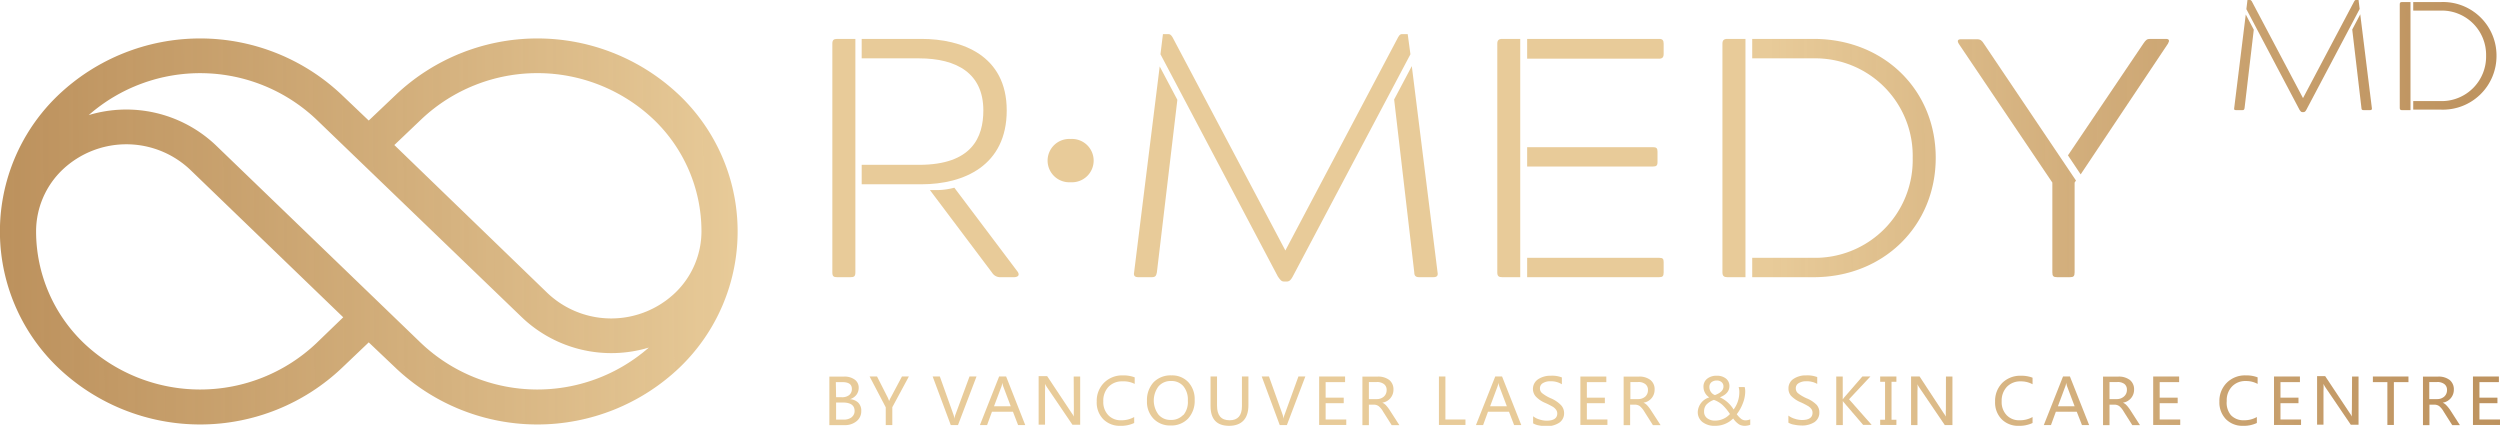 <svg xmlns="http://www.w3.org/2000/svg" xmlns:xlink="http://www.w3.org/1999/xlink" viewBox="0 0 293.03 49.91"><defs><linearGradient id="a" x1="-1.8" y1="47.47" x2="297.11" y2="46" gradientUnits="userSpaceOnUse"><stop offset="0" stop-color="#b4844a" stop-opacity=".9"/><stop offset=".3" stop-color="#e8cb99"/><stop offset=".7" stop-color="#e8cb99"/><stop offset=".82" stop-color="#d0aa75" stop-opacity=".95"/><stop offset=".94" stop-color="#bc8e56" stop-opacity=".91"/><stop offset="1" stop-color="#b4844a" stop-opacity=".9"/></linearGradient><linearGradient id="b" x1="-1.8" y1="47.49" x2="297.11" y2="46.02" xlink:href="#a"/><linearGradient id="c" x1="-1.8" y1="47.53" x2="297.11" y2="46.06" xlink:href="#a"/><linearGradient id="d" x1="-1.8" y1="47.57" x2="297.11" y2="46.1" xlink:href="#a"/><linearGradient id="e" x1="-1.8" y1="47.59" x2="297.11" y2="46.13" xlink:href="#a"/><linearGradient id="f" x1="-1.8" y1="47.63" x2="297.11" y2="46.16" xlink:href="#a"/><linearGradient id="g" x1="-1.8" y1="47.66" x2="297.11" y2="46.19" xlink:href="#a"/><linearGradient id="h" x1="-1.8" y1="47.73" x2="297.11" y2="46.27" xlink:href="#a"/><linearGradient id="i" x1="-1.8" y1="47.72" x2="297.11" y2="46.25" xlink:href="#a"/><linearGradient id="j" x1="-1.8" y1="47.75" x2="297.11" y2="46.28" xlink:href="#a"/><linearGradient id="k" x1="-1.8" y1="47.78" x2="297.11" y2="46.31" xlink:href="#a"/><linearGradient id="l" x1="-1.8" y1="47.82" x2="297.11" y2="46.35" xlink:href="#a"/><linearGradient id="m" x1="-1.8" y1="47.85" x2="297.11" y2="46.38" xlink:href="#a"/><linearGradient id="n" x1="-1.8" y1="47.87" x2="297.11" y2="46.41" xlink:href="#a"/><linearGradient id="o" x1="-1.8" y1="47.9" x2="297.11" y2="46.43" xlink:href="#a"/><linearGradient id="p" x1="-1.8" y1="47.93" x2="297.11" y2="46.46" xlink:href="#a"/><linearGradient id="q" x1="-1.8" y1="47.98" x2="297.11" y2="46.51" xlink:href="#a"/><linearGradient id="r" x1="-1.8" y1="48.02" x2="297.11" y2="46.55" xlink:href="#a"/><linearGradient id="s" x1="-1.8" y1="48.05" x2="297.11" y2="46.58" xlink:href="#a"/><linearGradient id="t" x1="-1.8" y1="48.07" x2="297.11" y2="46.6" xlink:href="#a"/><linearGradient id="u" x1="-1.8" y1="48.1" x2="297.11" y2="46.63" xlink:href="#a"/><linearGradient id="v" x1="-1.8" y1="48.15" x2="297.11" y2="46.68" xlink:href="#a"/><linearGradient id="w" x1="-1.8" y1="48.18" x2="297.11" y2="46.71" xlink:href="#a"/><linearGradient id="x" x1="-1.8" y1="48.2" x2="297.11" y2="46.74" xlink:href="#a"/><linearGradient id="y" x1="-1.8" y1="48.23" x2="297.11" y2="46.76" xlink:href="#a"/><linearGradient id="z" x1="-1.8" y1="48.28" x2="297.11" y2="46.81" xlink:href="#a"/><linearGradient id="A" x1="-1.8" y1="48.3" x2="297.11" y2="46.83" xlink:href="#a"/><linearGradient id="B" x1="-1.8" y1="48.33" x2="297.11" y2="46.86" xlink:href="#a"/><linearGradient id="C" x1="-1.8" y1="48.36" x2="297.11" y2="46.89" xlink:href="#a"/><linearGradient id="D" x1="-1.8" y1="48.39" x2="297.11" y2="46.92" xlink:href="#a"/><linearGradient id="E" x1="-1.8" y1="48.41" x2="297.11" y2="46.95" xlink:href="#a"/><linearGradient id="F" x1="-1.94" y1="19.02" x2="296.97" y2="17.55" xlink:href="#a"/><linearGradient id="G" x1="-1.9" y1="27.8" x2="297.01" y2="26.33" xlink:href="#a"/><linearGradient id="H" x1="-1.97" y1="13.6" x2="296.94" y2="12.14" xlink:href="#a"/><linearGradient id="I" x1="-1.94" y1="19.45" x2="296.97" y2="17.98" xlink:href="#a"/><linearGradient id="J" x1="-1.94" y1="19.24" x2="296.97" y2="17.77" xlink:href="#a"/><linearGradient id="K" x1="-1.93" y1="20.95" x2="296.98" y2="19.48" xlink:href="#a"/><linearGradient id="L" x1="-1.93" y1="20.82" x2="296.98" y2="19.35" xlink:href="#a"/><linearGradient id="M" x1="-1.88" y1="32.28" x2="297.03" y2="30.81" xlink:href="#a"/><linearGradient id="N" x1="-2" y1="6.65" x2="296.91" y2="5.18" xlink:href="#a"/><linearGradient id="O" x1="-1.94" y1="19.41" x2="296.97" y2="17.94" xlink:href="#a"/><linearGradient id="P" x1="-1.94" y1="19.31" x2="296.97" y2="17.84" xlink:href="#a"/><linearGradient id="Q" x1="-1.94" y1="19.56" x2="296.97" y2="18.09" xlink:href="#a"/><linearGradient id="R" x1="-1.94" y1="19.53" x2="296.97" y2="18.07" xlink:href="#a"/><linearGradient id="S" x1="-1.94" y1="19.7" x2="296.97" y2="18.23" xlink:href="#a"/><linearGradient id="T" x1="-1.97" y1="13.73" x2="296.94" y2="12.26" xlink:href="#a"/><linearGradient id="U" x1="-2" y1="7.89" x2="296.91" y2="6.42" xlink:href="#a"/><linearGradient id="V" x1="-1.99" y1="8.67" x2="296.92" y2="7.2" xlink:href="#a"/><linearGradient id="W" x1="-1.99" y1="8.61" x2="296.92" y2="7.14" xlink:href="#a"/><linearGradient id="X" x1="-2" y1="7.97" x2="296.92" y2="6.5" xlink:href="#a"/><linearGradient id="Y" x1="-2" y1="7.98" x2="296.92" y2="6.51" xlink:href="#a"/><linearGradient id="Z" x1="-1.9" y1="27.34" x2="297.01" y2="25.87" xlink:href="#a"/></defs><g fill-rule="evenodd" data-name="Layer 2"><path d="M99.62 46.79a1.51 1.51 0 00.76-.51 1.35 1.35 0 00.27-.83 1.14 1.14 0 00-.46-.95 2 2 0 00-1.25-.36h-1.73v5.69H99a2.12 2.12 0 001.4-.46 1.48 1.48 0 00.55-1.18 1.31 1.31 0 00-.36-1 1.54 1.54 0 00-.97-.4zm-1.65-2h.77c.74 0 1.11.26 1.11.8a.89.89 0 01-.32.72 1.32 1.32 0 01-.86.25H98zm1.84 4.13a1.46 1.46 0 01-.92.26H98v-2h.79c.92 0 1.38.33 1.38 1a.91.91 0 01-.36.73z" fill="url(#a)"/><path d="M104.38 46.65a1.74 1.74 0 00-.16.36l-.14-.36-1.28-2.52h-.87l1.89 3.61v2.08h.77v-2.09l1.94-3.6h-.81z" fill="url(#b)"/><path d="M112 48.57a2 2 0 00-.13.52 2.13 2.13 0 00-.12-.51l-1.59-4.45h-.84l2.12 5.69h.85l2.17-5.69h-.82z" fill="url(#c)"/><path d="M117.11 44.13l-2.25 5.69h.84l.57-1.56h2.46l.6 1.56h.84l-2.24-5.69zm-.6 3.49l.89-2.36a3.59 3.59 0 00.09-.4 2.24 2.24 0 00.09.4l.89 2.36z" fill="url(#d)"/><path d="M125.87 48a7.1 7.1 0 000 .83 2.22 2.22 0 00-.24-.39l-2.89-4.35h-1v5.69h.75v-4a6.34 6.34 0 000-.79 2.85 2.85 0 00.21.37l3 4.42h.91v-5.65h-.76z" fill="url(#e)"/><path d="M129.4 44.87a3 3 0 00-.85 2.21 2.78 2.78 0 00.76 2.05 2.69 2.69 0 002 .78 3.58 3.58 0 001.63-.33v-.7a3 3 0 01-1.52.38 2 2 0 01-1.52-.6 2.22 2.22 0 01-.58-1.62 2.35 2.35 0 01.62-1.71 2.17 2.17 0 011.61-.63 2.86 2.86 0 011.45.3v-.77a3.72 3.72 0 00-1.4-.23 3 3 0 00-2.2.87z" fill="url(#f)"/><path d="M137.31 44a2.78 2.78 0 00-2.1.81 3.08 3.08 0 00-.77 2.19 2.84 2.84 0 00.76 2.07 2.65 2.65 0 002 .8 2.7 2.7 0 002.06-.81 3.06 3.06 0 00.77-2.19 2.92 2.92 0 00-.75-2.08 2.59 2.59 0 00-1.97-.79zm1.39 4.62a1.91 1.91 0 01-1.49.6 1.81 1.81 0 01-1.42-.62 2.75 2.75 0 010-3.31 1.86 1.86 0 011.46-.63 1.82 1.82 0 011.45.6 2.47 2.47 0 01.53 1.7 2.39 2.39 0 01-.53 1.7z" fill="url(#g)"/><path d="M145.57 47.61q0 1.65-1.44 1.65c-1 0-1.48-.57-1.48-1.71v-3.42h-.76v3.46c0 1.54.72 2.32 2.17 2.32s2.27-.8 2.27-2.41v-3.37h-.76z" fill="url(#h)"/><path d="M150.58 48.57a2 2 0 00-.14.52 2.16 2.16 0 00-.11-.51l-1.59-4.45h-.85l2.11 5.69h.84l2.16-5.69h-.81z" fill="url(#i)"/><path fill="url(#j)" d="M155.38 47.26h2.12v-.65h-2.12v-1.82h2.28v-.66h-3.04v5.68h3.18v-.64h-2.42v-1.91z"/><path d="M162.44 47.49a1.22 1.22 0 00-.42-.29 1.53 1.53 0 001.31-1.54 1.39 1.39 0 00-.49-1.12 2.13 2.13 0 00-1.35-.4h-1.8v5.69h.76v-2.4h.55a1 1 0 01.59.17 2.24 2.24 0 01.53.65l1 1.58h.9l-1.1-1.71a4.28 4.28 0 00-.48-.63zm-1.09-.71h-.9v-2h.91a1.31 1.31 0 01.87.25.83.83 0 01.3.69 1 1 0 01-.33.77 1.25 1.25 0 01-.85.29z" fill="url(#k)"/><path fill="url(#l)" d="M169.42 44.13h-.76v5.68h3.11v-.64h-2.35v-5.04z"/><path d="M175.26 44.13L173 49.82h.84l.57-1.56h2.46l.6 1.56h.84l-2.25-5.69zm-.6 3.49l.88-2.36a2.1 2.1 0 00.1-.4 2.24 2.24 0 00.09.4l.89 2.36z" fill="url(#m)"/><path d="M181.74 46.67a4.61 4.61 0 01-1-.6.71.71 0 01-.24-.56.68.68 0 01.34-.6 1.61 1.61 0 01.89-.22 2.4 2.4 0 011.34.35v-.8a3.14 3.14 0 00-1.29-.2 2.59 2.59 0 00-1.49.41 1.36 1.36 0 00-.3 2 3.24 3.24 0 001.16.79 9.16 9.16 0 01.88.45 1.31 1.31 0 01.36.34.74.74 0 01.14.43c0 .56-.42.85-1.25.85a2.78 2.78 0 01-.86-.15 2.2 2.2 0 01-.72-.37v.83a1.81 1.81 0 00.68.24 4.35 4.35 0 00.82.09 2.63 2.63 0 001.56-.4 1.32 1.32 0 00.57-1.15 1.36 1.36 0 00-.35-.9 3.65 3.65 0 00-1.24-.83z" fill="url(#n)"/><path fill="url(#o)" d="M186 47.26h2.11v-.65H186v-1.82h2.28v-.66h-3.04v5.68h3.17v-.64H186v-1.91z"/><path d="M193.05 47.49a1.22 1.22 0 00-.42-.29 1.52 1.52 0 001.31-1.54 1.36 1.36 0 00-.49-1.12 2.08 2.08 0 00-1.34-.4h-1.8v5.69h.76v-2.4h.55a1 1 0 01.58.17 2.41 2.41 0 01.54.65l1 1.58h.9l-1.11-1.71a4.28 4.28 0 00-.48-.63zm-1.05-.71h-.9v-2h.9a1.26 1.26 0 01.86.25.83.83 0 01.3.69 1 1 0 01-.32.77 1.25 1.25 0 01-.84.29z" fill="url(#p)"/><path d="M204.1 49.11a2.93 2.93 0 01-.53-.56 4.89 4.89 0 00.72-1.3 3.77 3.77 0 00.27-1.35 2.09 2.09 0 00-.06-.53h-.71a2 2 0 01.08.55 3.38 3.38 0 01-.67 2.08 3.64 3.64 0 00-1.61-1.43c.74-.29 1.12-.73 1.12-1.32a1.1 1.1 0 00-.41-.88 1.67 1.67 0 00-1.07-.33 1.73 1.73 0 00-1.13.35 1.17 1.17 0 00-.43 1 1.46 1.46 0 00.68 1.19 1.87 1.87 0 00-1.35 1.68 1.46 1.46 0 00.55 1.21 2.28 2.28 0 001.47.44 2.94 2.94 0 002.13-.86 2.52 2.52 0 00.7.7 1.35 1.35 0 00.64.16 1.84 1.84 0 00.66-.12v-.64a1.47 1.47 0 01-.54.12.84.84 0 01-.51-.16zm-3.5-4.31a1 1 0 01.63-.2.83.83 0 01.56.19.65.65 0 01.22.52q0 .63-1 1a1 1 0 01-.65-.93.71.71 0 01.24-.58zm.41 4.5a1.43 1.43 0 01-.92-.29.92.92 0 01-.35-.78 1.18 1.18 0 01.26-.79 2.24 2.24 0 01.89-.57 3 3 0 011 .59 5.9 5.9 0 01.88 1.07 2.34 2.34 0 01-1.77.77z" fill="url(#q)"/><path d="M211.72 46.67a4.51 4.51 0 01-1-.6.74.74 0 01-.23-.56.66.66 0 01.34-.6 1.57 1.57 0 01.88-.22A2.44 2.44 0 01213 45v-.8a3.18 3.18 0 00-1.29-.2 2.57 2.57 0 00-1.49.41 1.32 1.32 0 00-.59 1.13 1.3 1.3 0 00.28.83 3.4 3.4 0 001.17.79 7.63 7.63 0 01.87.45 1.22 1.22 0 01.37.34.73.73 0 01.13.43c0 .56-.41.85-1.24.85a2.73 2.73 0 01-.86-.15 2.37 2.37 0 01-.73-.37v.83a1.88 1.88 0 00.68.24 4.53 4.53 0 00.82.09 2.66 2.66 0 001.57-.4 1.34 1.34 0 00.56-1.15 1.31 1.31 0 00-.35-.9 3.59 3.59 0 00-1.18-.75z" fill="url(#r)"/><path d="M219.23 44.13h-.94l-2.14 2.47-.16.21v-2.68h-.76v5.69h.77V47a1.45 1.45 0 00.16.21l2.22 2.59h1l-2.65-3z" fill="url(#s)"/><path fill="url(#t)" d="M220.38 44.75h.57v4.45h-.57v.61h1.9v-.61h-.57v-4.45h.57v-.62h-1.9v.62z"/><path d="M228.08 48a7.1 7.1 0 000 .83 3.85 3.85 0 00-.25-.39L225 44.13h-1v5.69h.75v-4a6.34 6.34 0 000-.79 1.94 1.94 0 00.2.37l3 4.42h.9v-5.69h-.76z" fill="url(#u)"/><path d="M234.7 44.87a3 3 0 00-.85 2.21 2.78 2.78 0 00.76 2.05 2.69 2.69 0 002 .78 3.58 3.58 0 001.63-.33v-.7a3 3 0 01-1.52.38 2 2 0 01-1.52-.6 2.22 2.22 0 01-.58-1.62 2.35 2.35 0 01.62-1.71 2.17 2.17 0 011.61-.63 2.83 2.83 0 011.39.34v-.77a3.72 3.72 0 00-1.4-.23 3 3 0 00-2.14.83z" fill="url(#v)"/><path d="M241.81 44.13l-2.25 5.69h.84l.57-1.56h2.45l.61 1.56h.84l-2.25-5.69zm-.6 3.49l.88-2.36a2.1 2.1 0 00.1-.4 2.24 2.24 0 00.09.4l.89 2.36z" fill="url(#w)"/><path d="M249.25 47.49a1.22 1.22 0 00-.42-.29 1.53 1.53 0 001.31-1.54 1.39 1.39 0 00-.49-1.12 2.13 2.13 0 00-1.35-.4h-1.8v5.69h.76v-2.4h.55a1 1 0 01.59.17 2.24 2.24 0 01.53.65l1 1.58h.9l-1.1-1.71a4.28 4.28 0 00-.48-.63zm-1.09-.71h-.9v-2h.91a1.31 1.31 0 01.83.22.83.83 0 01.3.69 1 1 0 01-.33.77 1.25 1.25 0 01-.81.32z" fill="url(#x)"/><path fill="url(#y)" d="M253.14 47.26h2.11v-.65h-2.11v-1.82h2.28v-.66h-3.04v5.68h3.17v-.64h-2.41v-1.91z"/><path d="M261 44.87a3 3 0 00-.86 2.21 2.82 2.82 0 00.76 2.05 2.7 2.7 0 002 .78 3.55 3.55 0 001.63-.33v-.7a3 3 0 01-1.52.38 2 2 0 01-1.52-.6A2.26 2.26 0 01261 47a2.31 2.31 0 01.63-1.71 2.15 2.15 0 011.6-.63 2.83 2.83 0 011.39.34v-.77a3.67 3.67 0 00-1.39-.23 3 3 0 00-2.23.87z" fill="url(#z)"/><path fill="url(#A)" d="M267.3 47.26h2.11v-.65h-2.11v-1.82h2.28v-.66h-3.04v5.68h3.17v-.64h-2.41v-1.91z"/><path d="M275.67 48a5.38 5.38 0 000 .83 2.22 2.22 0 00-.24-.39l-2.89-4.35h-.95v5.69h.75v-4a6.34 6.34 0 000-.79 2.72 2.72 0 00.2.37l3 4.42h.91v-5.65h-.76z" fill="url(#B)"/><path fill="url(#C)" d="M278.13 44.79h1.7v5.02h.76v-5.02h1.71v-.66h-4.17v.66z"/><path d="M286.73 47.49a1.22 1.22 0 00-.42-.29 1.53 1.53 0 001.31-1.54 1.39 1.39 0 00-.49-1.12 2.11 2.11 0 00-1.35-.4H284v5.69h.76v-2.4h.55a1 1 0 01.59.17 2.24 2.24 0 01.53.65l1 1.58h.9l-1.1-1.71a4.28 4.28 0 00-.5-.63zm-1.09-.71h-.9v-2h.91a1.31 1.31 0 01.87.25.83.83 0 01.3.69 1 1 0 01-.33.77 1.25 1.25 0 01-.85.29z" fill="url(#D)"/><path fill="url(#E)" d="M290.62 49.17v-1.91h2.11v-.65h-2.11v-1.82h2.28v-.66h-3.04v5.68h3.17v-.64h-2.41z"/><path d="M98.14 32.49h1.53c.42 0 .59-.08.59-.56V4.56h-2.12c-.41 0-.58.12-.58.56v26.81c0 .48.17.56.58.56z" fill="url(#F)"/><path d="M117.25 32.49h1.57c.46 0 .75-.2.46-.64L111.86 22a8.15 8.15 0 01-2.32.28H109l7.29 9.69a1.11 1.11 0 00.96.52z" fill="url(#G)"/><path d="M118 12.94c0-6.46-5.26-8.38-10-8.38h-7v2.28h6.72c4.47 0 7.54 1.79 7.54 6.1 0 3.15-1.33 6.38-7.54 6.38H101v2.28h7c5 0 10-2.2 10-8.66z" fill="url(#H)"/><path d="M125.49 16.29a2.54 2.54 0 100 5.07 2.54 2.54 0 100-5.07z" fill="url(#I)"/><path d="M150.52 33h.29c.33 0 .5-.2.7-.56l13.81-26.08L165 4h-.63c-.16 0-.29 0-.49.36l-13.22 25-13.23-25c-.2-.32-.33-.36-.49-.36h-.63l-.29 2.36 13.76 26.05c.28.4.41.59.74.59z" fill="url(#J)"/><path d="M165.48 7.75l-2.07 3.91 2.36 20.27c0 .4.17.56.58.56H168c.41 0 .58-.16.5-.56z" fill="url(#K)"/><path d="M135.6 31.93L138 11.7l-2.07-3.91-3 24.14c-.08.4.09.56.5.56H135c.43 0 .52-.16.6-.56z" fill="url(#L)"/><path d="M194.48 30.22H179v2.27h15.46c.42 0 .54-.12.54-.56v-1.2c0-.39-.1-.51-.52-.51z" fill="url(#M)"/><path d="M194.48 4.56H179v2.32h15.46c.38 0 .54-.16.54-.56v-1.2c0-.4-.14-.56-.52-.56z" fill="url(#N)"/><path d="M176.08 32.49h2.11V4.56h-2.11c-.41 0-.58.16-.58.56v26.81c0 .44.17.56.58.56z" fill="url(#O)"/><path d="M194.28 19v-1.23c0-.4-.13-.52-.54-.52H179v2.27h14.72c.43 0 .56-.12.56-.52z" fill="url(#P)"/><path d="M212.59 4.56h-7.21v2.28h7.17a11.42 11.42 0 0111.64 11.69 11.45 11.45 0 01-11.64 11.69h-7.17v2.27h7.21c8.16 0 14.3-6 14.3-14s-6.14-13.93-14.3-13.93z" fill="url(#Q)"/><path d="M202.47 32.49h2.12V4.56h-2.12c-.41 0-.58.16-.58.56v26.81c0 .44.21.56.58.56z" fill="url(#R)"/><path d="M240.56 31.93c0 .44.12.56.58.56h1.49c.41 0 .54-.12.54-.56V21.4l.16-.24-10.77-16c-.25-.4-.42-.56-.83-.56h-1.87c-.37 0-.5.16-.25.56l10.95 16.24z" fill="url(#S)"/><path d="M254.11 5.12c.21-.36.16-.56-.25-.56H252c-.33 0-.49.12-.78.56l-8.83 13.09 1.49 2.23z" fill="url(#T)"/><path d="M276.45 0h-.29c-.07 0-.13 0-.22.16l-6 11.34-6-11.34c-.09-.14-.15-.16-.23-.16h-.28l-.13 1.07 6.24 11.82c.12.16.17.25.32.25h.14c.15 0 .22-.09.32-.25l6.26-11.84z" fill="url(#U)"/><path d="M276.65 1.68l-.94 1.78 1.08 9.2c0 .18.07.25.26.25h.73c.19 0 .27-.07.23-.25z" fill="url(#V)"/><path d="M262.1 12.91h.73c.19 0 .23-.07.26-.25l1.08-9.18-.94-1.78-1.36 11c-.04.14.04.21.23.21z" fill="url(#W)"/><path d="M281.28.49v12.17c0 .19.09.25.26.25h1V.24h-1c-.18 0-.26.07-.26.25z" fill="url(#X)"/><path d="M292.62 6.57a6.27 6.27 0 00-6.49-6.33h-3.27v1h3.25a5.19 5.19 0 015.29 5.3 5.21 5.21 0 01-5.29 5.31h-3.25v1h3.27a6.28 6.28 0 006.49-6.28z" fill="url(#Y)"/><path d="M46.38 11.13l-3.16 3-3.15-3a24.14 24.14 0 00-33.22 0 22.09 22.09 0 000 32 24.14 24.14 0 0033.22 0l3.15-3 3.16 3a24.14 24.14 0 0033.22 0 22.09 22.09 0 000-32 24.14 24.14 0 00-33.22 0zm-9.3 29.1a19.81 19.81 0 01-27.24 0 18.15 18.15 0 01-5.61-13.11 10 10 0 013.08-7.21 10.88 10.88 0 0115 0l17.92 17.28zm12.29 0L25.27 17a15.24 15.24 0 00-14.87-3.51 19.81 19.81 0 0126.68.51l24.1 23.2a15.19 15.19 0 0014.87 3.54 19.81 19.81 0 01-26.68-.51zm29.77-5.91a10.86 10.86 0 01-15 0L46.22 17l3.15-3a19.8 19.8 0 0127.24 0 18.13 18.13 0 015.61 13.11 10 10 0 01-3.08 7.21z" fill="url(#Z)"/></g></svg>